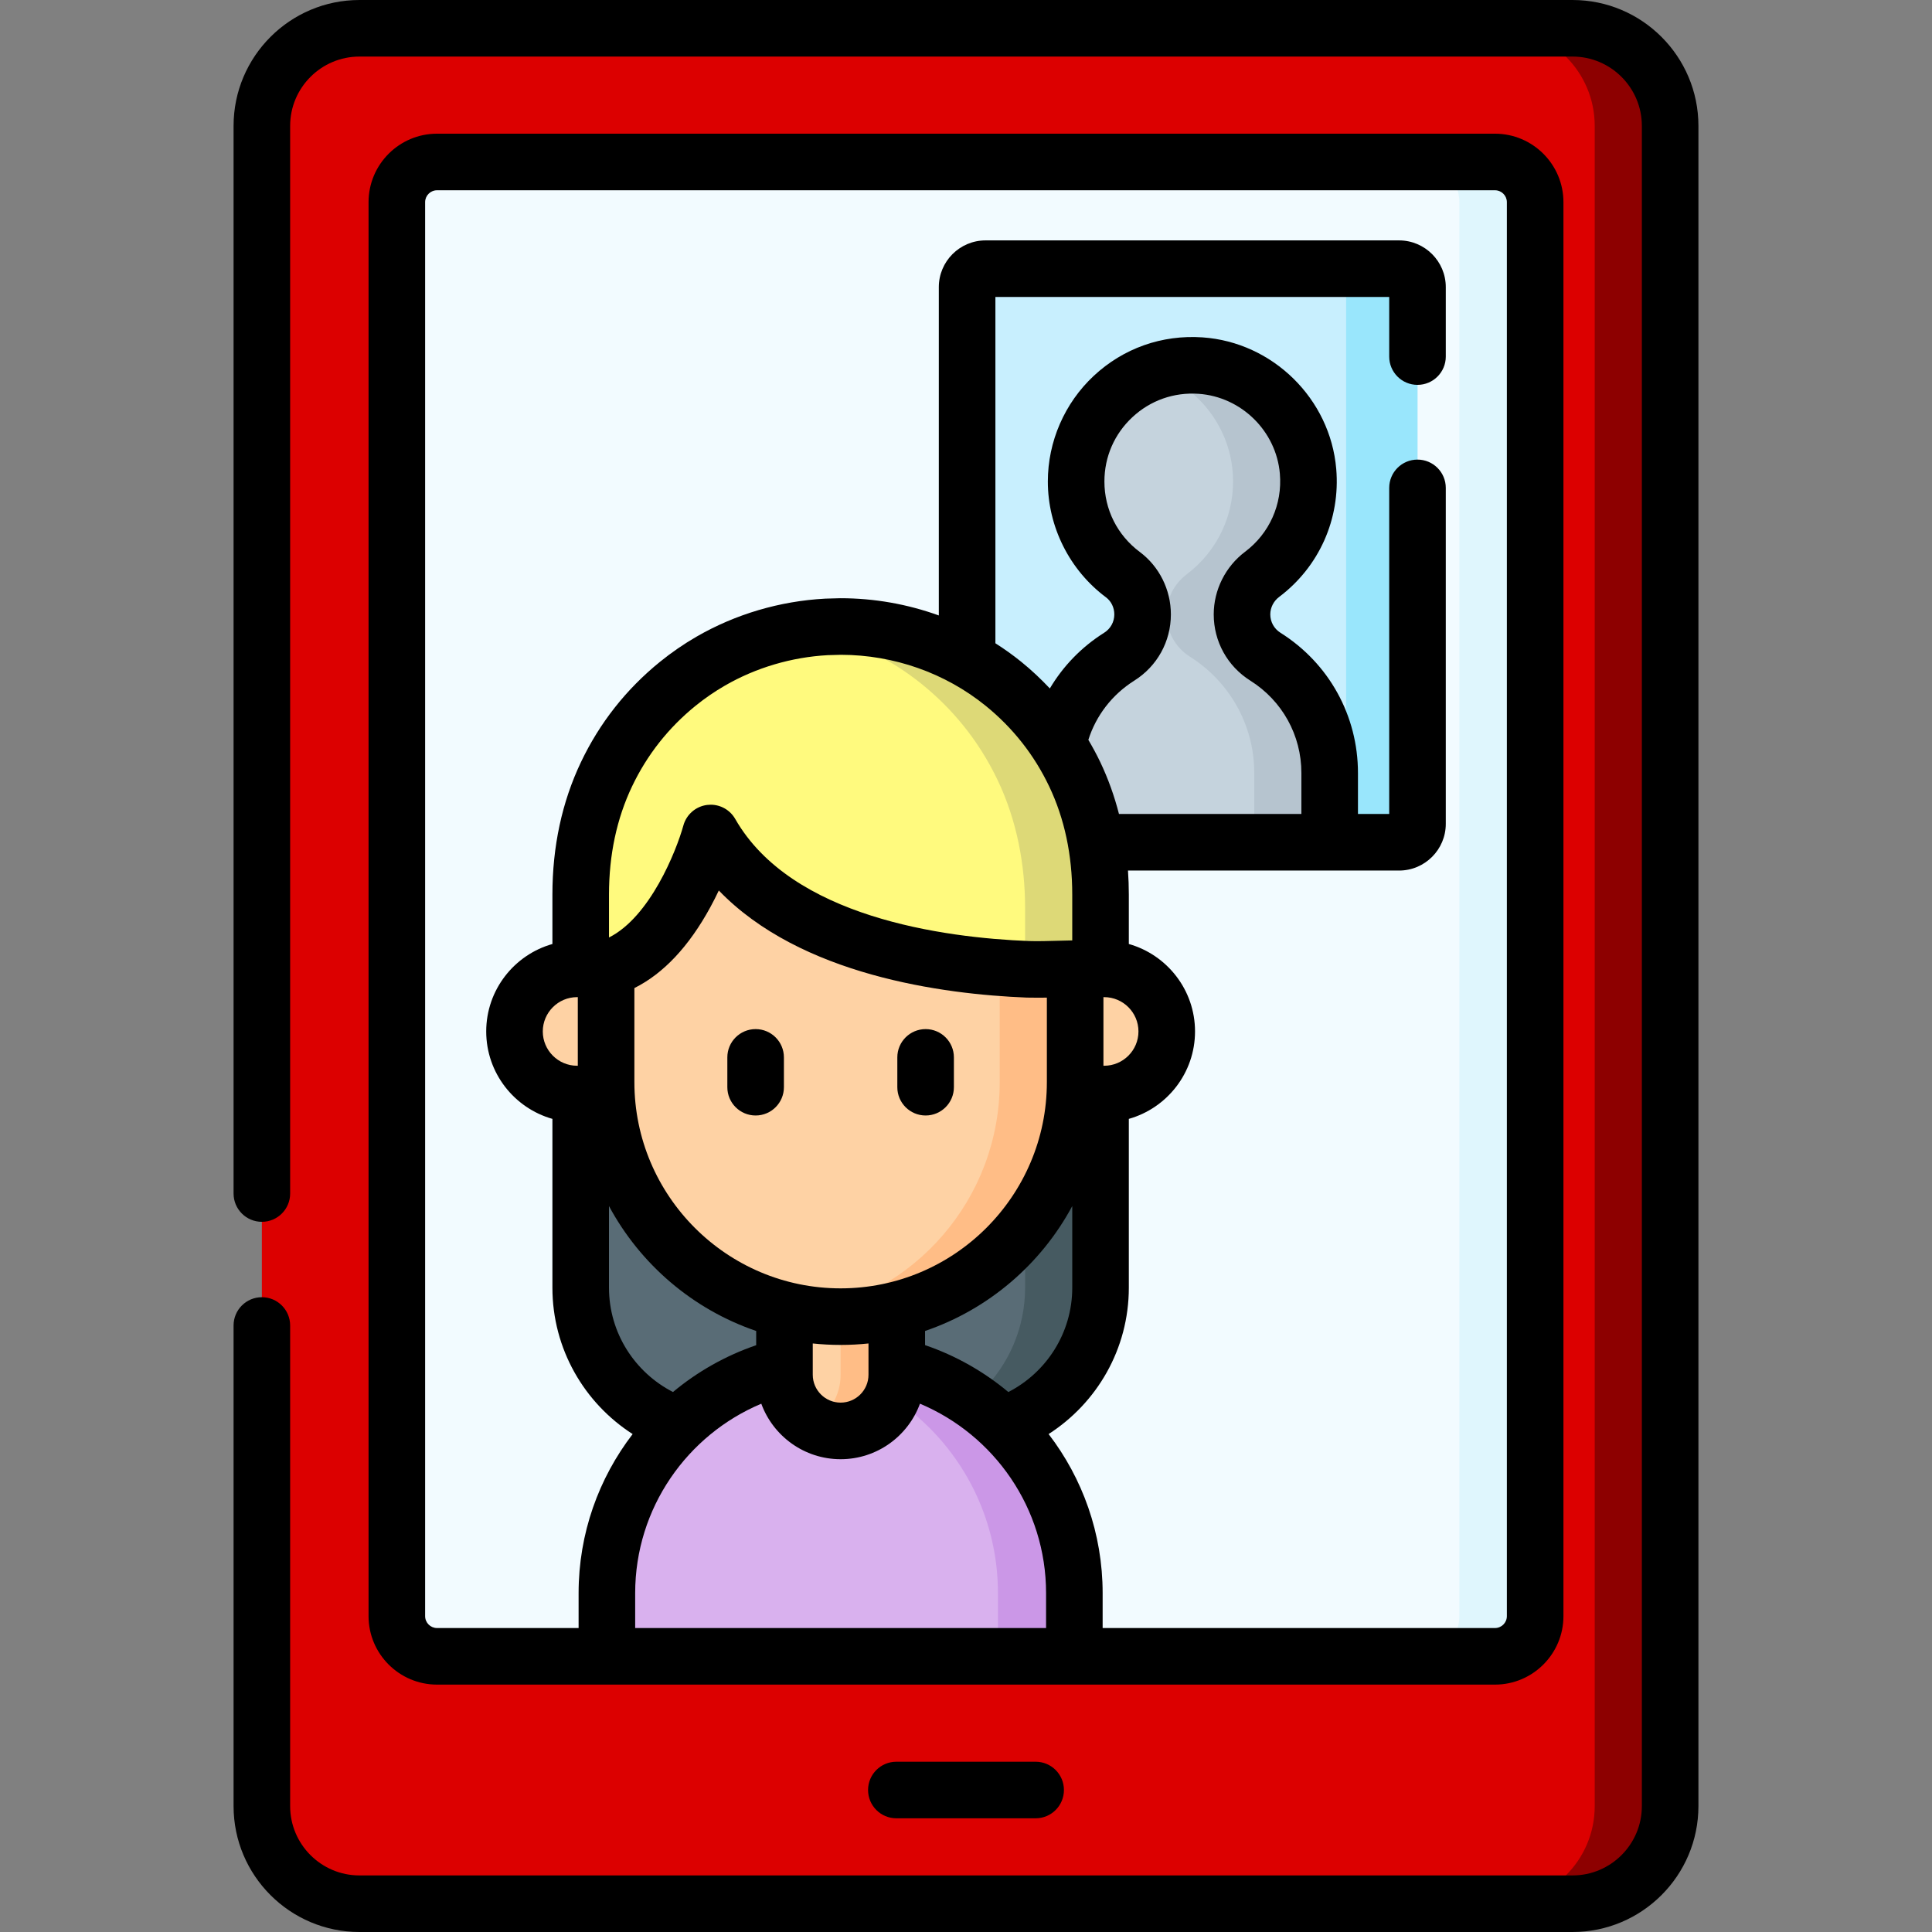<?xml version="1.0" encoding="UTF-8"?> <svg xmlns="http://www.w3.org/2000/svg" width="512" height="512" viewBox="0 0 512 512" fill="none"><rect x="0" y="0" width="512" height="512" fill="#808080" stroke="none"/> <g clip-path="url(#clip0)"> <path d="M416.74 504.504H95.26C80.975 504.504 69.395 492.924 69.395 478.639V33.361C69.395 19.076 80.975 7.496 95.26 7.496H416.74C431.025 7.496 442.605 19.076 442.605 33.361V478.639C442.605 492.924 431.025 504.504 416.74 504.504Z" fill="#DC0000"></path> <path d="M442.606 33.362V478.638C442.606 492.921 431.022 504.505 416.739 504.505H396.749C411.032 504.505 422.616 492.921 422.616 478.638V33.362C422.616 19.079 411.032 7.495 396.749 7.495H416.739C431.022 7.495 442.606 19.079 442.606 33.362Z" fill="#8D0000"></path> <path d="M396.182 438.942H115.818C109.936 438.942 105.168 434.174 105.168 428.292V53.576C105.168 47.694 109.936 42.926 115.818 42.926H396.182C402.064 42.926 406.832 47.694 406.832 53.576V428.292C406.832 434.174 402.064 438.942 396.182 438.942Z" fill="#F2FBFF"></path> <path d="M406.834 53.572V428.293C406.834 434.17 402.066 438.938 396.179 438.938H376.099C381.986 438.938 386.754 434.17 386.754 428.293V53.572C386.754 47.695 381.986 42.927 376.099 42.927H396.179C402.066 42.927 406.834 47.695 406.834 53.572Z" fill="#DFF6FD"></path> <path d="M370.771 223.211H261.174C258.479 223.211 256.294 221.026 256.294 218.331V76.086C256.294 73.391 258.479 71.206 261.174 71.206H370.771C373.466 71.206 375.651 73.391 375.651 76.086V218.331C375.651 221.026 373.466 223.211 370.771 223.211Z" fill="#C8EFFE"></path> <path d="M375.65 76.091V218.329C375.65 221.028 373.471 223.206 370.773 223.206H351.862C354.561 223.206 356.74 221.027 356.74 218.329V76.091C356.74 73.392 354.561 71.203 351.862 71.203H370.773C373.471 71.203 375.65 73.392 375.65 76.091Z" fill="#99E6FC"></path> <path d="M153.892 266.576V341.246C153.892 362.555 171.167 379.83 192.476 379.83H253.072C274.381 379.83 291.656 362.555 291.656 341.246V266.576H153.892Z" fill="#596C76"></path> <path d="M291.652 266.575V341.247C291.652 362.556 274.381 379.828 253.071 379.828H233.081C254.39 379.828 271.662 362.557 271.662 341.247V266.575H291.652Z" fill="#465A61"></path> <path d="M284.715 438.942H160.832V422.198C160.832 387.989 188.564 360.257 222.773 360.257C256.982 360.257 284.714 387.989 284.714 422.198V438.942H284.715Z" fill="#D9B1EE"></path> <path d="M284.716 422.196V438.938H264.466V422.196C264.466 405.094 257.53 389.612 246.325 378.398C237.369 369.453 225.695 363.226 212.652 361.087C215.94 360.537 219.329 360.257 222.777 360.257C239.878 360.257 255.361 367.193 266.575 378.398C277.779 389.613 284.716 405.095 284.716 422.196Z" fill="#CB97E7"></path> <path d="M222.773 379.207C214.555 379.207 207.893 372.545 207.893 364.327V330.028H237.654V364.327C237.654 372.545 230.992 379.207 222.773 379.207Z" fill="#FED2A4"></path> <path d="M237.652 330.028V364.331C237.652 372.546 230.987 379.211 222.772 379.211C220.07 379.211 217.518 378.49 215.332 377.208C219.779 374.645 222.772 369.833 222.772 364.331V330.028H237.652Z" fill="#FFBD86"></path> <path d="M222.773 348.924C188.447 348.924 160.621 321.098 160.621 286.772V236.09L188.331 219.415L222.772 236.09H284.924V286.772C284.925 321.098 257.099 348.924 222.773 348.924Z" fill="#FED2A4"></path> <path d="M284.925 236.09V286.774C284.925 321.097 257.099 348.923 222.776 348.923C219.368 348.923 216.029 348.653 212.781 348.113C242.356 343.346 264.935 317.698 264.935 286.774V236.09H284.925Z" fill="#FFBD86"></path> <path d="M160.621 289.93H152.935C143.774 289.93 136.348 282.504 136.348 273.343C136.348 264.182 143.774 256.756 152.935 256.756H160.621V289.93Z" fill="#FED2A4"></path> <path d="M284.925 289.93H292.611C301.772 289.93 309.198 282.504 309.198 273.343C309.198 264.182 301.772 256.756 292.611 256.756H284.925V289.93Z" fill="#FED2A4"></path> <path d="M329.145 162.822C329.145 158.642 331.129 154.723 334.468 152.21C342.593 146.096 347.594 136.054 346.646 124.904C345.373 109.932 333.147 97.92 318.157 96.886C300.165 95.644 285.184 109.872 285.184 127.599C285.184 137.709 290.058 146.678 297.583 152.29C300.896 154.761 302.8 158.689 302.8 162.822C302.8 167.373 300.463 171.604 296.611 174.028C286.373 180.469 279.568 191.862 279.568 204.851V223.211H352.377V204.851C352.377 191.862 345.571 180.469 335.334 174.028C331.482 171.604 329.145 167.373 329.145 162.822Z" fill="#C5D3DD"></path> <path d="M352.381 204.856V223.207H332.391V204.856C332.391 191.863 325.584 180.468 315.34 174.031C311.492 171.602 309.153 167.374 309.153 162.827V162.817C309.153 158.639 311.142 154.721 314.48 152.212C322.606 146.095 327.603 136.05 326.654 124.906C325.615 112.632 317.219 102.357 305.964 98.479C309.742 97.18 313.87 96.59 318.158 96.89C333.15 97.92 345.374 109.933 346.644 124.906C347.594 136.05 342.596 146.095 334.47 152.212C331.132 154.721 329.143 158.639 329.143 162.817V162.827C329.143 167.375 331.482 171.603 335.33 174.031C345.575 180.468 352.381 191.862 352.381 204.856Z" fill="#B6C4CF"></path> <path d="M284.824 205.206C279.904 194.864 273.157 187.072 265.918 181.207C253.432 171.091 238.102 166.032 222.772 166.032L219.064 166.133C208.388 166.702 197.821 169.732 188.333 175.216L188.331 175.217C185.31 176.964 182.399 178.96 179.627 181.206C172.388 187.071 165.642 194.862 160.721 205.205C156 215.128 153.89 226.093 153.89 237.082V256.755H160.62C179.981 251.263 188.33 220.748 188.33 220.748H188.331C204.922 249.757 247.381 255.889 272.404 256.881C276.109 257.028 282.123 256.712 284.923 256.712H291.653V237.082C291.655 226.094 289.545 215.129 284.824 205.206Z" fill="#FFFA7E"></path> <path d="M291.652 237.08V256.71C291.652 256.71 291.652 256.71 284.925 256.71C282.126 256.71 276.109 257.03 272.401 256.88C272.151 256.87 271.911 256.86 271.661 256.85V240.628C271.661 228.974 269.422 217.35 264.425 206.825C259.198 195.851 252.051 187.595 244.375 181.368C235.09 173.852 224.315 168.964 213.101 166.715C215.08 166.435 217.069 166.245 219.068 166.135L222.776 166.035C238.098 166.035 253.431 171.093 265.914 181.207C273.16 187.074 279.907 194.86 284.825 205.205C289.543 215.131 291.652 226.095 291.652 237.08Z" fill="#DDD977"></path> <path d="M200.249 272.723C196.109 272.723 192.753 276.079 192.753 280.219V288.12C192.753 292.26 196.109 295.616 200.249 295.616C204.389 295.616 207.745 292.26 207.745 288.12V280.219C207.745 276.079 204.389 272.723 200.249 272.723Z" fill="black"></path> <path d="M245.297 272.723C241.157 272.723 237.801 276.079 237.801 280.219V288.12C237.801 292.26 241.157 295.616 245.297 295.616C249.437 295.616 252.793 292.26 252.793 288.12V280.219C252.794 276.079 249.437 272.723 245.297 272.723Z" fill="black"></path> <path d="M237.543 466.875C233.403 466.875 230.047 470.231 230.047 474.371C230.047 478.511 233.403 481.867 237.543 481.867H274.457C278.597 481.867 281.953 478.511 281.953 474.371C281.953 470.231 278.597 466.875 274.457 466.875H237.543Z" fill="black"></path> <path d="M416.74 0H95.26C76.864 0 61.899 14.966 61.899 33.361V316.299C61.899 320.439 65.255 323.795 69.395 323.795C73.535 323.795 76.891 320.439 76.891 316.299V33.361C76.891 23.232 85.131 14.992 95.26 14.992H416.74C426.869 14.992 435.109 23.232 435.109 33.361V478.639C435.109 488.768 426.869 497.008 416.74 497.008H95.26C85.131 497.008 76.891 488.768 76.891 478.639V351.27C76.891 347.13 73.535 343.774 69.395 343.774C65.255 343.774 61.899 347.13 61.899 351.27V478.639C61.899 497.034 76.864 512 95.26 512H416.74C435.136 512 450.101 497.034 450.101 478.639V33.361C450.101 14.966 435.136 0 416.74 0V0Z" fill="black"></path> <path d="M414.328 428.292V53.576C414.328 43.57 406.188 35.429 396.181 35.429H115.818C105.812 35.429 97.671 43.569 97.671 53.576V428.292C97.671 438.298 105.811 446.438 115.818 446.438H396.182C406.188 446.438 414.328 438.298 414.328 428.292ZM277.218 431.446H168.328V422.198C168.328 399.628 182.14 380.237 201.751 371.996C204.888 380.569 213.128 386.704 222.774 386.704C232.421 386.704 240.662 380.567 243.798 371.992C263.408 380.234 277.219 399.628 277.219 422.198V431.446H277.218ZM222.774 341.428C192.636 341.428 168.118 316.91 168.118 286.772V261.849C175.827 258.002 182.581 250.817 188.25 240.408C189.071 238.901 189.818 237.418 190.493 235.99C212.132 258.442 249.739 263.485 272.11 264.372C272.92 264.404 276.513 264.404 277.43 264.386V286.773C277.429 316.909 252.911 341.428 222.774 341.428ZM230.158 356.031V364.326C230.158 368.398 226.846 371.71 222.774 371.71C218.702 371.71 215.39 368.397 215.39 364.326V356.031C217.817 356.288 220.28 356.42 222.774 356.42C225.267 356.42 227.731 356.288 230.158 356.031ZM245.15 352.72C261.941 347.002 275.871 335.045 284.159 319.618V341.245C284.159 353.291 277.266 363.747 267.222 368.904C260.752 363.501 253.29 359.249 245.151 356.471V352.72H245.15ZM280.688 249.306C278.073 249.381 274.816 249.474 272.703 249.391C250.023 248.492 209.748 243.093 194.839 217.027C193.493 214.675 190.999 213.258 188.335 213.258C188.024 213.258 187.711 213.277 187.397 213.317C184.395 213.693 181.911 215.844 181.104 218.76C179.223 225.554 172.249 243.007 161.387 248.444V237.083C161.387 226.581 163.441 216.939 167.49 208.426C171.465 200.071 177.136 192.873 184.345 187.031C186.775 185.062 189.379 183.271 192.083 181.707C192.101 181.697 192.118 181.687 192.135 181.677C200.357 176.935 209.771 174.151 219.367 173.624L222.872 173.528C236.869 173.551 250.477 178.344 261.199 187.031C268.409 192.872 274.079 200.07 278.054 208.425C282.104 216.938 284.157 226.58 284.157 237.082V249.221C283.189 249.235 281.989 249.269 280.688 249.306ZM200.397 352.72V356.495C192.268 359.271 184.811 363.506 178.348 368.899C168.296 363.744 161.388 353.298 161.388 341.246V319.619C169.676 335.045 183.605 347.002 200.397 352.72ZM277.893 380.041C290.667 371.842 299.151 357.519 299.151 341.245V296.515C309.261 293.657 316.694 284.354 316.694 273.342C316.694 262.329 309.261 253.026 299.151 250.168V237.082C299.151 234.929 299.072 232.804 298.927 230.706H370.77C377.595 230.706 383.147 225.154 383.147 218.33V129.294C383.147 125.154 379.791 121.798 375.651 121.798C371.511 121.798 368.155 125.154 368.155 129.294V215.714H359.874V204.85C359.874 189.671 352.193 175.777 339.326 167.682C337.645 166.624 336.641 164.807 336.641 162.822V162.821C336.641 161.028 337.514 159.299 338.976 158.199C349.584 150.216 355.244 137.532 354.116 124.268C352.535 105.68 337.298 90.692 318.674 89.407C307.931 88.672 297.695 92.288 289.855 99.606C282.123 106.823 277.688 117.026 277.688 127.598C277.688 139.623 283.45 151.1 293.103 158.299C294.482 159.327 295.305 161.018 295.305 162.822C295.305 164.808 294.302 166.625 292.62 167.682C286.585 171.479 281.709 176.561 278.219 182.446C275.863 179.947 273.35 177.578 270.639 175.382C268.45 173.609 266.157 171.979 263.791 170.471V78.701H368.156V94.498C368.156 98.638 371.512 101.994 375.652 101.994C379.792 101.994 383.148 98.638 383.148 94.498V76.086C383.148 69.261 377.596 63.709 370.771 63.709H261.174C254.349 63.709 248.797 69.261 248.797 76.086V163.1C240.521 160.112 231.709 158.535 222.772 158.535C222.704 158.535 222.636 158.536 222.568 158.538L218.86 158.639C218.795 158.64 218.73 158.643 218.665 158.647C206.666 159.287 194.88 162.772 184.581 168.726C184.561 168.738 184.54 168.75 184.519 168.762C181.16 170.709 177.927 172.936 174.908 175.382C165.947 182.643 158.896 191.594 153.953 201.984C148.938 212.526 146.395 224.334 146.395 237.082V250.169C136.285 253.027 128.852 262.33 128.852 273.343C128.852 284.355 136.285 293.658 146.395 296.516V341.246C146.395 357.521 154.882 371.845 167.657 380.045C158.685 391.739 153.335 406.35 153.335 422.198V431.446H115.817C114.078 431.446 112.663 430.031 112.663 428.292V53.576C112.663 51.837 114.078 50.422 115.817 50.422H396.181C397.92 50.422 399.335 51.837 399.335 53.576V428.292C399.335 430.031 397.92 431.446 396.181 431.446H292.211V422.198C292.211 406.351 286.863 391.738 277.893 380.041ZM302.065 146.281C296.101 141.833 292.681 135.024 292.681 127.599C292.681 121.072 295.311 115.023 300.085 110.567C304.855 106.116 311.091 103.91 317.642 104.365C328.959 105.146 338.218 114.249 339.178 125.54C339.866 133.629 336.421 141.361 329.962 146.221C324.757 150.138 321.65 156.344 321.65 162.823C321.65 169.994 325.274 176.555 331.343 180.373C339.821 185.707 344.882 194.857 344.882 204.851V215.715H296.54C295.316 210.938 293.67 206.351 291.593 201.985C290.625 199.95 289.552 197.988 288.424 196.065C290.459 189.653 294.699 184.086 300.602 180.372C306.671 176.553 310.295 169.992 310.295 162.822C310.296 156.308 307.219 150.124 302.065 146.281ZM301.702 273.343C301.702 278.356 297.624 282.434 292.611 282.434H292.422V264.252H292.611C297.624 264.252 301.702 268.33 301.702 273.343ZM153.125 264.252V282.434H152.936C147.923 282.434 143.845 278.356 143.845 273.343C143.845 268.33 147.923 264.252 152.936 264.252H153.125Z" fill="black"></path> </g> <defs> <clipPath id="clip0"> <rect width="512" height="512" fill="white"></rect> </clipPath> </defs> </svg> 